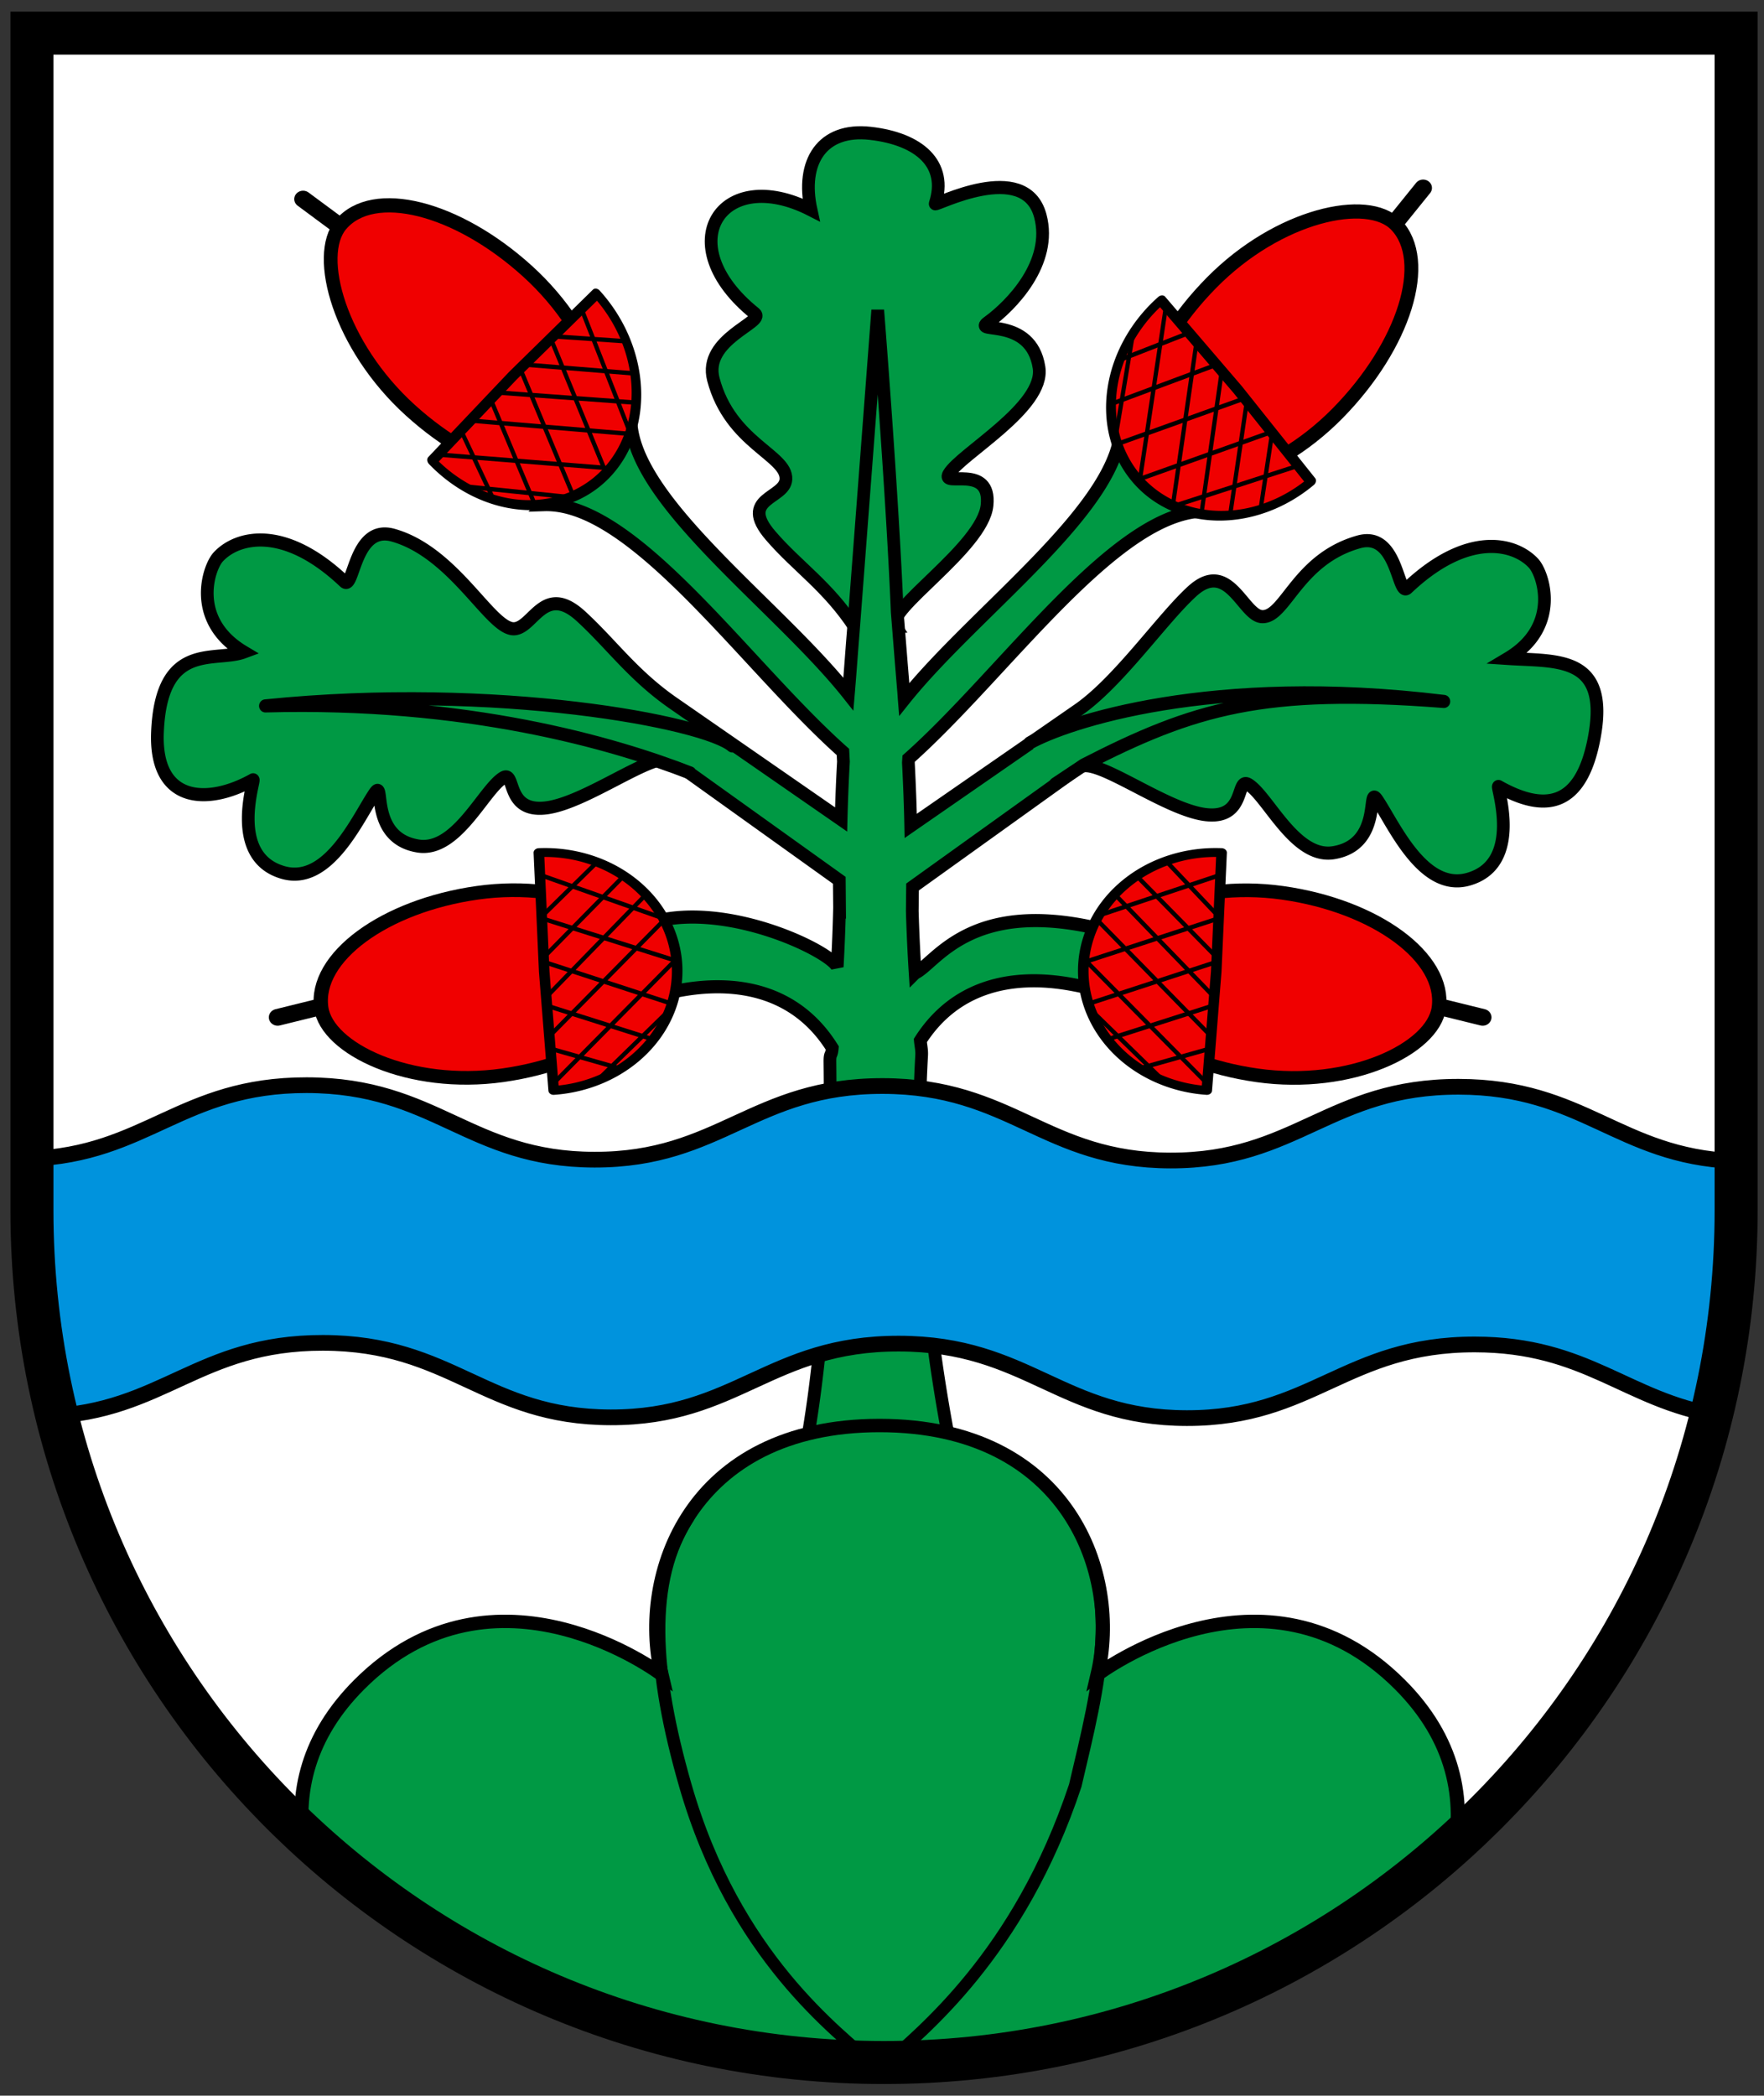 <svg width="410" height="487" xmlns="http://www.w3.org/2000/svg"><rect width="100%" height="100%" fill="#333333" stroke="none"/><g stroke-width="1.556"><path d="M7.422 7.698v287.175c0 104.081 88.667 188.456 198.05 188.456 109.384 0 198.052-84.375 198.052-188.456V7.698z" fill="#fff"/><g stroke="#000" transform="matrix(.66 0 0 .626 5.96 2.994)"><g fill="#094" fill-rule="evenodd" stroke-width="1.529"><path d="M735.17 367.71c-1.337-1.92 10.474-9.2 11.009-14.125.532-4.898-5.556-2.071-4.602-3.658 1.41-2.348 11.597-7.794 10.857-12.421-.963-6.025-8.085-3.895-6.16-5.245 2.827-1.983 7.827-6.962 6.313-12.44-1.856-6.715-12.766-1.061-12.645-1.42 1.543-4.62-1.911-7.555-7.799-8.203-5.83-.641-8.401 3.366-7.14 8.919-10.801-5.357-17.104 4.047-6.745 12.1 1.274.99-6.287 2.972-5.004 7.678 2.031 7.448 8.88 8.826 8.728 11.649-.124 2.293-5.75 2.167-1.833 6.579 3.227 3.635 6.885 5.88 10.164 10.749z" transform="matrix(2.927 0 0 3.183 -1845.5 -942.64)"/><path d="M730.09 368.25c-.205 2.445-.373 4.812-.594 7.344-8.595-10.532-26.634-22.93-26.156-32.531L692.902 353.5c10.822-.33 24.25 18.783 35.938 28.844l.063 1.125a211.586 211.586 0 0 0-.281 6.75l-20.188-13.562c-4.87-3.275-7.488-6.929-11.126-10.153-4.415-3.913-5.717 1.348-8.01 1.473-2.823.155-7.134-8.889-14.583-10.915-4.708-1.28-4.686 6.497-5.875 5.407-7.333-6.725-12.963-5.184-15.156-2.875-1.207 1.27-3.312 7.407 3.062 11.094-3.457 1.243-9.907-1.358-10.375 9.312-.372 8.474 6.213 8.48 11.5 5.594.333-.182-3.091 8.961 3.625 10.812 5.48 1.51 9.02-6.421 11-9.25 1.349-1.926-.806 5.198 5.219 6.156 4.627.736 7.872-6.525 10.219-7.937 1.586-.955.228 4.036 5.125 3.5 4.924-.54 13.298-6.868 15.219-5.532l20.125 13.97.031 3.25a210.48 210.48 0 0 1-.281 6.843c-.837-1.82-12.94-7.558-21.97-5.281l1.157 8.308c-.987.741 13.014-4.739 20.219 6.437-.095 1.05-.295.501-.281 1.661.257 22.341-1.123 43.89-6.188 57.156l14.531-1.969 8.875 1.188c-3.715-13.537-7.5-34.605-6.187-57.156.038-.649-.098-1.137-.157-1.75 7.224-10.969 21.09-5.505 20.094-6.281l1.157-6.813c-15.394-3.453-19.426 4.13-21.875 5.22a207.548 207.548 0 0 1-.344-7.22l.031-2.812 20.094-13.97c1.921-1.335 10.295 4.993 15.22 5.532 4.896.536 3.538-4.455 5.124-3.5 2.347 1.413 5.591 8.673 10.22 7.937 6.024-.958 3.9-8.082 5.25-6.156 1.98 2.83 5.489 10.76 10.968 9.25 6.716-1.85 3.292-10.994 3.625-10.812 5.287 2.887 9.857 2.727 11.5-5.594 1.928-9.762-4.487-8.964-10.375-9.343 6.375-3.687 4.3-9.824 3.094-11.094-2.194-2.309-7.855-3.85-15.188 2.875-1.19 1.09-1.136-6.655-5.844-5.375-7.45 2.025-8.833 8.873-11.656 8.718-2.292-.125-3.991-6.85-8.406-2.937-3.638 3.224-8.818 10.537-13.688 13.812l-20.156 13.531c-.045-2.221-.138-4.66-.281-7.375l.03-.469c11.689-10.06 25.148-29.205 35.97-28.875l-10.438-10.406c.476 9.558-17.42 21.876-26.062 32.375-.025-.302-.035-.533-.063-.844-.281-3.229-.524-6.256-.78-9.343-.583-13.746-2.345-35.22-2.345-35.22z" transform="matrix(2.927 0 0 3.183 -1845.5 -942.64)"/><path d="M715.53 381.64c-3.224-2.741-28.216-7.418-56.172-4.666 24.175-.652 41.908 4.342 51.098 7.82M751.32 381.29c4.331-2.36 21.784-8.155 49.822-4.837-21.758-1.63-30.072.817-43.316 7.405l-3.405 2.2" stroke-linecap="round" stroke-linejoin="round" transform="matrix(2.927 0 0 3.183 -1845.5 -942.64)"/></g><rect transform="matrix(.989 -.147 .13 .992 0 0)" x="55.229" y="346.36" width="120.3" height="68.303" rx="91.214" ry="54.518" fill="#f00000" stroke-linecap="round" stroke-linejoin="round" stroke-width="5.057"/><path d="m103.39 369.07-14.635 3.806" fill="#e20909" fill-rule="evenodd" stroke-linecap="round" stroke-width="6.223"/><path transform="matrix(2.343 -.182 .169 2.077 -1518.804 -367.286)" d="M697.38 388.03a19.927 21.221 0 0 1 19.198 21.649 19.927 21.221 0 0 1-20.028 20.778l.106-21.22z" fill="#f00000" stroke-linecap="round" stroke-linejoin="round" stroke-width="1.582"/><g fill="none" stroke-width=".51"><path d="m680.03 426.86 13.176 4.061M679.5 416.7l16.275 4.982M679.5 421.7l15.776 5M680.28 431.83l9.253 2.556M679.5 411.7l15.388 5.259M679.85 416.35l6.443-6.135M680.11 421.09l9.612-9.482M680.11 426.02l12.013-11.974M680.5 430.57l14.224-13.965M680.92 436.14l15.089-14.793M686.5 435.5l9.035-8.553" transform="matrix(2.927 0 0 3.183 -1807.6 -990.39)"/></g><rect transform="matrix(-.989 -.147 -.13 .992 0 0)" x="-541.6" y="257.95" width="120.3" height="68.303" rx="91.214" ry="54.518" fill="#f00000" stroke-linecap="round" stroke-linejoin="round" stroke-width="5.057"/><path d="m498.47 369.07 14.635 3.806" fill="#e20909" fill-rule="evenodd" stroke-linecap="round" stroke-width="6.223"/><path transform="matrix(-2.343 -.182 -.169 2.077 2120.704 -367.286)" d="M697.38 388.03a19.927 21.221 0 0 1 19.198 21.649 19.927 21.221 0 0 1-20.028 20.778l.106-21.22z" fill="#f00000" stroke-linecap="round" stroke-linejoin="round" stroke-width="1.582"/><g fill="none" stroke-width=".51"><path d="m680.12 426.86 13.087 4.061M679.5 416.7l16.275 5.144M679.5 421.7l15.776 5M680.28 431.83l9.076 2.475M679.5 411.7l14.504 4.69M679.85 416.35l6-6.135M680.11 421.09l9.612-9.482M680.11 426.02l12.278-12.299" transform="matrix(-2.927 0 0 3.183 2409.5 -990.39)"/><g><path d="m680.5 430.57 13.87-13.721M680.92 436.14l15.089-14.793M686.5 435.5l9.035-8.553" transform="matrix(-2.927 0 0 3.183 2409.5 -990.39)"/></g></g><rect transform="matrix(-.683 .731 -.675 -.738 0 0)" x="-303.84" y="-440.37" width="125.37" height="65.728" rx="97.633" ry="51.213" fill="#f00000" stroke-linecap="round" stroke-linejoin="round" stroke-width="5.064"/><path d="m482.51 77.561 9.63-12.574" fill="#e20909" fill-rule="evenodd" stroke-linecap="round" stroke-width="6.223"/><path transform="matrix(-1.777 1.67 -1.279 -1.554 2188.203 -387.637)" d="M697.38 388.03a19.927 21.221 0 0 1 19.198 21.649 19.927 21.221 0 0 1-20.028 20.778l.106-21.22z" fill="#f00000" stroke-linecap="round" stroke-linejoin="round" stroke-width="1.582"/><g fill="none" stroke-width=".51"><path d="m680.09 426.94 13.113 3.983M679.5 416.7l16.238 5.173M679.5 421.7l15.776 5M680.28 431.83l8.982 2.572M679.5 411.7l14.698 5.149M679.85 416.35l6.13-5.997M680.11 421.09l9.612-9.482M680.11 426.02l12.035-11.973M680.5 430.57l13.741-13.615M680.92 436.14l15.089-14.793M686.5 435.5l9.035-8.553" transform="matrix(-2.345 1.905 -1.752 -2.55 2762.5 -76.392)"/></g><rect transform="matrix(.723 .691 -.624 .781 0 0)" x="136.29" y="-53.012" width="124.79" height="66.098" rx="96.888" ry="51.593" fill="#f00000" stroke-linecap="round" stroke-linejoin="round" stroke-width="5.066"/><path d="m109.93 78.662-12.226-9.54" fill="#e20909" fill-rule="evenodd" stroke-linecap="round" stroke-width="6.223"/><g><path transform="matrix(1.66 1.807 -1.333 1.499 -439.359 -1737.611)" d="M697.38 388.03a19.927 21.221 0 0 1 19.198 21.649 19.927 21.221 0 0 1-20.028 20.778l.106-21.22z" fill="#f00000" stroke-linecap="round" stroke-linejoin="round" stroke-width="1.582"/><g fill="none" stroke-width=".51"><path d="m679.92 426.74 13.282 4.187M679.5 416.7l16.39 5.295M679.5 421.7l15.776 5M680.28 431.83l9.347 2.5M679.5 411.7l15.388 5.259M679.85 416.35l6.056-6.12M680.11 421.09l9.612-9.482M680.11 426.02l12.278-12.299M680.5 430.57l14.224-13.965M680.92 436.14l14.838-14.679M686.5 435.5l9.035-8.553" transform="matrix(1.916 2.406 -2.213 2.083 -195.2 -2382.9)"/></g></g></g><g stroke="#000"><path transform="matrix(.66 0 0 .626 6.432 3.171)" d="M300 524.12c-66.865 0-85.035 55.453-76.781 92.406 0 0-58.589-46.751-106.47 3.781-18.081 19.083-22.645 40.275-19.406 60.688 50.525 47.13 117.25 76.967 190.88 80.188 3.918.106 7.835.156 11.781.156 6.437 0 12.858-.125 19.219-.406.783-.034 1.562-.086 2.344-.125 69.227-4.588 132.03-32.723 180.53-76.53 4.28-21.417.241-43.86-18.812-63.97-47.876-50.532-106.5-3.781-106.5-3.781 8.257-36.953-9.92-92.406-76.781-92.406z" fill="#094" stroke-width="4.974"/><path d="M301.23 761.61c9.51-10.023 35.957-33.806 51.141-86.589 6.603-32.404 12.538-58.427-.776-83.095M298.2 761.61c-9.51-10.023-37.325-33.293-50.6-86.589-8.8-35.332-10.342-63.551.776-83.095" fill="none" stroke-linecap="round" stroke-linejoin="round" stroke-width="3.418" transform="matrix(.865 0 0 .749 -54.881 -90.662)"/></g><path d="M98.969 398.06c-44.084-.064-56.406 25.783-97.469 27.312v35c0 20.768 2.105 41.041 6.094 60.625 40.785-1.663 53.134-27.346 97.094-27.281 45.484.067 57.062 27.592 101.38 27.656 44.313.066 55.984-27.443 101.47-27.375 45.485.068 57.063 27.594 101.38 27.656 44.314.067 55.984-27.412 101.47-27.344 39.369.057 53.346 20.661 85.125 26.25 3.93-19.449 6-39.575 6-60.188v-34.156c-40.627-1.857-52.953-27.497-96.844-27.562-45.484-.068-57.157 27.441-101.47 27.375-44.314-.064-55.89-27.59-101.38-27.656-45.485-.066-57.156 27.409-101.47 27.344-44.313-.065-55.891-27.589-101.38-27.656z" fill="#0093dd" stroke="#000" stroke-linecap="round" stroke-linejoin="round" stroke-width="5.834" transform="matrix(.66 0 0 .626 5.96 2.994)"/></g><path d="M7.422 7.698v273.55c0 109.38 88.67 198.05 198.05 198.05 109.38 0 198.05-88.669 198.05-198.05V7.698z" fill="none" stroke="#000" stroke-width="10"/></svg>